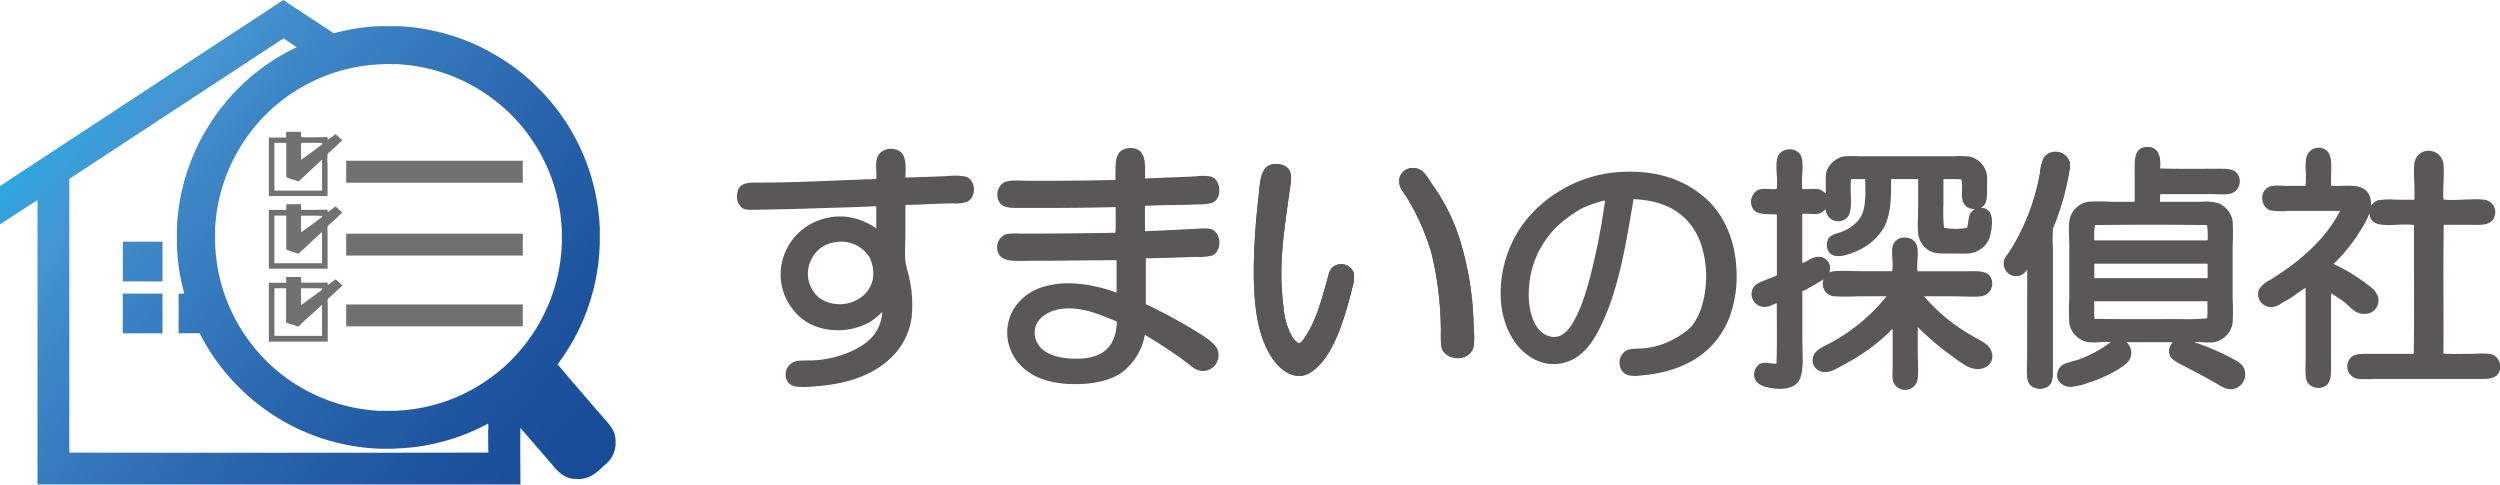 <svg xmlns="http://www.w3.org/2000/svg" xmlns:xlink="http://www.w3.org/1999/xlink" viewBox="0 0 600 116.31"><defs><linearGradient id="a" x1="16.75" y1="24.69" x2="135.01" y2="123.93" gradientUnits="userSpaceOnUse"><stop offset="0" stop-color="#2ea7e0"/><stop offset="0.12" stop-color="#4694d1"/><stop offset="0.25" stop-color="#3c85c5"/><stop offset="0.56" stop-color="#2965ac"/><stop offset="0.82" stop-color="#1c529d"/><stop offset="1" stop-color="#184b97"/></linearGradient></defs><path d="M68.74,31.64h3.5v1.27c2.06.08,4.27,0,6.38,0,.08.15,0,.44,0,.65a19,19,0,0,0,1.88-1.37c.6.43,1.07,1,1.65,1.44-.89.9-1.7,1.64-2.67,2.54-.28.25-.79.59-.86.86a13,13,0,0,0,0,2.5v7.52H64.52V33h4.15a9.31,9.31,0,0,0,0-1.2C68.71,31.7,68.71,31.65,68.74,31.64Zm-2.88,2.75V45.75H77.29V38.34c-1.49,1.3-3.33,3.07-4.91,4.56-.18.17-.59.6-.76.62a4,4,0,0,1-.72-.24,19.36,19.36,0,0,1-2.19-.73c0-2.74,0-5.58,0-8.26H65.89S65.86,34.34,65.86,34.39Zm6.41-.1c-.08,1.27,0,2.71,0,4.05,1.48-1,3.09-2.23,4.56-3.33.22-.17.6-.31.49-.69C75.68,34.24,73.94,34.3,72.27,34.29Z" fill="#727171" fill-rule="evenodd"/><path d="M83.12,38.57h42.35v5.29H83.08V38.67S83.08,38.58,83.12,38.57Z" fill="#727171" fill-rule="evenodd"/><path d="M68.74,49h3.5v1.34c2.06.08,4.27,0,6.38,0,.08.13,0,.4,0,.59.59-.37,1.28-.92,1.88-1.38.6.43,1.07,1,1.65,1.44-.91.9-1.7,1.64-2.67,2.54-.28.26-.79.58-.86.86a6,6,0,0,0,0,1.27v8.82H64.52V50.38h4.19V49.11S68.71,49,68.74,49Zm-2.88,2.85V63.18H77.29V55.7c-1.88,1.6-3.73,3.54-5.67,5.18-1-.34-2-.58-2.91-1V51.75H65.89S65.86,51.81,65.86,51.86Zm6.41-.11c-.08,1.25,0,2.64,0,4,1.46-1,3.08-2.2,4.53-3.3.19-.14.56-.29.52-.61C75.68,51.71,73.94,51.78,72.27,51.75Z" fill="#727171" fill-rule="evenodd"/><path d="M83.12,56.08h42.35v5.24H83.08V56.18S83.08,56.09,83.12,56.08Z" fill="#727171" fill-rule="evenodd"/><path d="M68.74,66.48h3.5v1.33c2,.08,4.24,0,6.35,0,.15.06,0,.41.07.58a17.55,17.55,0,0,0,1.88-1.37,18.24,18.24,0,0,1,1.65,1.51c-.94.83-1.71,1.58-2.67,2.47-.28.26-.79.6-.86.86a5.94,5.94,0,0,0,0,1.27V82H64.52V67.85h4.15a10.37,10.37,0,0,0,0-1.27S68.71,66.48,68.74,66.48Zm-2.88,2.81V80.61H77.29V73.17c-1.46,1.34-3.38,3-5,4.56-.2.2-.54.61-.75.62a3.57,3.57,0,0,1-.69-.24c-.78-.25-1.5-.43-2.19-.69V69.18H65.89S65.86,69.24,65.86,69.29Zm6.41-.11c-.08,1.27,0,2.67,0,4,1.48-1,3.09-2.21,4.56-3.3.2-.14.55-.33.49-.65C75.68,69.14,73.94,69.21,72.27,69.18Z" fill="#727171" fill-rule="evenodd"/><path d="M83.12,73.07h42.35v5.25H83.08V73.17S83.08,73.07,83.12,73.07Z" fill="#727171" fill-rule="evenodd"/><path d="M39,67.54H29.48V58H39Zm-9.54,2.92V80H39V70.46ZM147.74,105.7v1a6.54,6.54,0,0,1-1.82,4.18,2.22,2.22,0,0,0-.37.38c-1.86,1.5-3.23,3.48-6.35,3.7h-.82c-3,0-4.56-1.88-6-3.6-2.46-2.85-5-5.82-7.48-8.65-.08,4.29,0,9.08,0,13.56H9v-8.07h0V62.87h0a1.84,1.84,0,0,1,0-.47V48.05C6,49.87,3,51.94,0,53.85v-9.2Q34,22.33,68,0h0c2.86,1.93,11.19,7.36,12.11,8A49.16,49.16,0,0,1,91,6.28c.14,0,.37,0,.45,0H95c.06.08.26,0,.38,0a46.38,46.38,0,0,1,8.75,1.13,49.39,49.39,0,0,1,15.75,6.38,48.36,48.36,0,0,1,8.65,6.7c.4.42.81.84,1.24,1.24a50.37,50.37,0,0,1,14.18,33.08c0,.15,0,1.85,0,1.89,0,.22,0,1.2,0,1.4,0,.56-.05,1.65-.07,1.75a50.26,50.26,0,0,1-10.06,27.59c3.72,4.39,7.39,8.65,11.16,13C146.25,101.85,147.65,103.3,147.74,105.7Zm-30.58-2.3a8.13,8.13,0,0,0,0-1.71s-.06,0-.06,0a50.13,50.13,0,0,1-20.84,5.9,17.62,17.62,0,0,0-1.82.11l-3,0A50.35,50.35,0,0,1,57.72,93.31q-.47-.5-1-1A49.51,49.51,0,0,1,47.94,80c-1.62-.08-3.4,0-5.08,0V70.46c.36,0,1.4.1,1.34-.1a49.77,49.77,0,0,1-1.74-11.58c0-.13,0-4,0-4.08A50.18,50.18,0,0,1,51,28.76c.14-.1.2-.28.3-.41.68-1.09,1.47-2.06,2.24-3.06.13-.08.2-.23.31-.34a8,8,0,0,1,.68-.86,50.4,50.4,0,0,1,13.28-11A20.37,20.37,0,0,1,69.88,12a5.14,5.14,0,0,1,.57-.32,2.42,2.42,0,0,0,.56-.27.91.91,0,0,1,.14-.07C71,11.1,68.88,9.78,68.06,9.2L16.64,42.93v65.69h0c33.43.06,67.11.06,100.55,0Zm17.68-45c.07-.08,0-.29,0-.42V56c0-.12,0-.32,0-.38a41.57,41.57,0,0,0-11.77-27.7c-.25-.27-.51-.53-.79-.79a43.67,43.67,0,0,0-9.85-7.1,41.75,41.75,0,0,0-17.27-4.63c0-.08-.23,0-.34,0h-.65a11.55,11.55,0,0,0-1.86,0A41.51,41.51,0,0,0,64.62,26.7a7.13,7.13,0,0,0-.55.55,6,6,0,0,0-.62.62,5.29,5.29,0,0,0-.58.58A42,42,0,0,0,52,50.9c-.15,1.33-.32,2.63-.38,4-.07.05,0,.25,0,.34v.59a2.74,2.74,0,0,0,0,.72v.76a3.32,3.32,0,0,0,0,.79A41.69,41.69,0,0,0,64.21,86.9a2.73,2.73,0,0,0,.34.34A41.55,41.55,0,0,0,91.08,98.6c.06.08.26,0,.38,0h.69c.12.08.4,0,.57,0h1c.19,0,.48,0,.62,0A41.51,41.51,0,0,0,122,87.11a2.26,2.26,0,0,0,.34-.35,5.29,5.29,0,0,0,.58-.58,1.41,1.41,0,0,0,.34-.35A41.57,41.57,0,0,0,134.84,58.42Z" fill="url(#a)"/><path d="M600,87.34v1.2c-.47,2.75-3.32,2.4-6.5,2.4H570a32.86,32.86,0,0,1-4,0,3,3,0,0,1-2.19-4.59c.92-1.6,2.74-1.42,5.38-1.42h10.11c.17-10.16,0-20.64.07-30.91-3.8-.66-10.43,1.52-10.67-2.69-.29.19-.31.57-.43.84s-.28.57-.42.85a42,42,0,0,1-7.79,10.33,43,43,0,0,1,8.42,5.17,5.6,5.6,0,0,1,2.13,2.4A3.23,3.23,0,0,1,568,75.31c-2.67.31-3.85-1.62-5.31-2.76-1.07-.84-2.22-1.49-3.25-2.19V86.42c0,3,.32,5.6-1.77,6.43a3.18,3.18,0,0,1-3.89-1.12c-.67-1.22-.43-3.37-.43-5.31V69.08a39,39,0,0,0-3.32,2.26c-.56.38-1.23.7-1.84,1.07-1.06.63-1.94,1.4-3.47,1.27a3.09,3.09,0,0,1-2.55-4.24,6.13,6.13,0,0,1,2.55-2.19c6.9-4.27,13.28-9.57,16.91-16.63H549a16.07,16.07,0,0,1-4.11-.14c-2.34-.73-2.8-4.66-.21-5.66,1.12-.44,2.71-.21,4.18-.21h4.45c.38-2.49-.42-5.75.5-7.57a3,3,0,0,1,3.81-1.35c2.74,1,1.62,5.48,1.85,8.92,2.76.15,5.7-.42,7.57.56,1.35.71,2.09,2,2,4.17a3.84,3.84,0,0,1,1.63-1.27,17.8,17.8,0,0,1,4.31-.14h4.45c.21-2.5-.25-6.07,0-8.56a3.52,3.52,0,0,1,2-2.9,3.59,3.59,0,0,1,5,2.9c.26,2.46-.2,5.8,0,8.49,2.48.39,7-.27,9.75.07a3,3,0,0,1,2.34,4.38c-.93,2-3.48,1.64-6.5,1.64h-5.52c-.17,10.16,0,20.63-.07,30.91,1.57.13,3.81.07,6.08.07s4.66-.3,5.94.28A3.11,3.11,0,0,1,600,87.34Z" fill="#595757" fill-rule="evenodd"/><path d="M176.9,47.79V46.44c.15-.29.18-.73.3-1,.75-1.64,2.62-1.62,5.16-1.62,9.26,0,19.53-.6,27.94-.85.16-1.92-.28-3.63.22-5.1.68-2,3.31-2.72,5.17-1.7s1.71,3.52,1.61,6.44c2.91-.07,7-.22,10.13-.35a14.28,14.28,0,0,1,4.39.14c2.4.83,2.61,4.8.34,6a8.73,8.73,0,0,1-3.46.42c-3.75,0-7.86.34-11.4.35v6.8c0,2.25-.21,4.58,0,6.78a30.53,30.53,0,0,0,.71,3.05,29.48,29.48,0,0,1,.79,10.33,16.44,16.44,0,0,1-5.24,10c-4.63,4.3-11.06,6.3-19.81,6.72-2.47.11-4.24,0-4.95-1.7a3.31,3.31,0,0,1,2-4.39c1.23-.37,3.14-.17,4.47-.28a25.67,25.67,0,0,0,9.55-2.4c3.58-1.76,6.45-4.21,6.92-9-.05-.26-.3.09-.28.07A19.63,19.63,0,0,1,209,77.15a15.81,15.81,0,0,1-12.51,1.42,12.09,12.09,0,0,1-6.09-4.18,13.53,13.53,0,0,1-3-7.29,13.89,13.89,0,0,1,7.08-13.29A14.9,14.9,0,0,1,202.87,52a15.67,15.67,0,0,1,7.43,2.83V49.49c-4.94.26-10.21.35-16.19.56-3.84.13-8.23.19-12.31.29-1.49,0-2.86.14-3.69-.43A3.69,3.69,0,0,1,176.9,47.79Zm18,14.15a8.38,8.38,0,0,0-.7,1.63,7.49,7.49,0,0,0,2.61,8.06,8.75,8.75,0,0,0,10.41-.71,7.56,7.56,0,0,0,2.18-3.54,8.45,8.45,0,0,0-.78-5.72,7.93,7.93,0,0,0-8-3.54A7.32,7.32,0,0,0,194.88,61.94Z" fill="#595757" fill-rule="evenodd"/><path d="M486.58,64.77c0-.19-.29.14-.42.28a3.11,3.11,0,0,1-1.7,1.13,3,3,0,0,1-3.53-2.47c-.19-1.64.67-2.29,1.27-3.19a51.93,51.93,0,0,0,7.43-19.24,9.87,9.87,0,0,1,.92-3.47,3.36,3.36,0,0,1,2.12-1.34,3.57,3.57,0,0,1,4,2.33,6,6,0,0,1-.07,2.34,63.34,63.34,0,0,1-3.25,12,11.67,11.67,0,0,0-.71,1.77,34.13,34.13,0,0,0,0,4.75v28c0,1.71.08,3.32-.43,4.24-1,1.79-4.33,1.85-5.3-.06-.75-1.48-.36-4.49-.36-6.51Z" fill="#595757" fill-rule="evenodd"/><path d="M305.68,39.37c1.49-.17,3.23.31,3.88,1.7.59,1.23.16,3.09-.13,5.23-.74,5.43-1.52,10.32-1.84,16.2A65.69,65.69,0,0,0,308.08,74a16.48,16.48,0,0,0,2.12,6.94c.38.55,1.15,1.42,1.56,1.41.56,0,1.2-1.08,1.55-1.62,2.2-3.27,3.37-7.1,4.54-11.18.21-.75.47-1.61.7-2.48.41-1.61.75-3,2.2-3.46a3.21,3.21,0,0,1,4.17,1.91,7.71,7.71,0,0,1-.36,3.46,87.18,87.18,0,0,1-2.68,9.2c-1.33,3.74-3.26,7.7-5.8,10-.94.87-2.62,2.13-4.32,2.06-4.07-.15-6.84-4.38-8.2-7.57-3.16-7.35-2.9-18.38-2.2-28.37.16-2.29.44-4.87.7-7.15C302.44,43.83,302.4,39.75,305.68,39.37Z" fill="#595757" fill-rule="evenodd"/><path d="M338.51,40.36c2.91-.5,4.09,2.31,5.29,4a46.22,46.22,0,0,1,6.94,14.44,74.22,74.22,0,0,1,2.9,18.53c.11,2.12.4,5.23-.21,6.58a3.87,3.87,0,0,1-1.69,1.63c-2.11,1-4.73.08-5.52-1.55-.63-1.28-.33-3.7-.43-6a80.23,80.23,0,0,0-2.19-17.06,55.8,55.8,0,0,0-5.88-13.43c-.36-.6-.84-1.22-1.27-1.91a3.89,3.89,0,0,1-.63-2.55A3.21,3.21,0,0,1,338.51,40.36Z" fill="#595757" fill-rule="evenodd"/><path d="M288.7,80.55A121.3,121.3,0,0,0,275,73V62c3.59-.06,8.16-.2,11.95-.35a13.64,13.64,0,0,0,3.9-.29c2.42-.95,2.38-5.28,0-6.3-1-.41-2.54-.19-3.9-.14-4.17.18-8.18.42-12.16.57V49.41c3.55-.22,8.39-.16,12.38-.35a12.13,12.13,0,0,0,3.89-.42c2.3-1.11,2-5.35-.28-6.23a11,11,0,0,0-3.83-.08c-4.17.21-8.4.33-12.16.5.09-3.3.2-6.17-2-7.07a5.29,5.29,0,0,0-2.48-.14c-3,.84-2.5,3.61-2.62,7.57-6.42.15-13.47.21-20.38.21-2.2,0-5-.36-6.43.43a3.51,3.51,0,0,0-1.2,4.38c.76,1.57,2.37,1.7,4.73,1.7,7.91,0,16.1,0,23.36-.21-.06,2,.09,4.25-.08,6.16-7.39.14-15.44.21-23.06.21a12.14,12.14,0,0,0-3.19.14,3.35,3.35,0,0,0-1.9,4.38c.88,2.48,4.48,2,7.85,2,7.18,0,13.93-.14,20.59-.14v7.78c-4.87-1.79-11.57-3.14-17.19-1.49a12.59,12.59,0,0,0-6.31,3.82,11,11,0,0,0-2.75,7.36,11.4,11.4,0,0,0,5,9.27c2.88,2.09,6.84,3,11.33,3s8.56-.88,11.32-2.9a14.4,14.4,0,0,0,5.37-8.92,105.6,105.6,0,0,1,9.69,6.37c1,.72,2.1,1.84,3.25,2.13A3.69,3.69,0,0,0,292,87.06a4,4,0,0,0,.28-3C291.75,82.63,290,81.44,288.7,80.55Zm-29.65,5.52c-4.52.14-8.78-.85-10.26-4.11a5.05,5.05,0,0,1-.07-4.1c1.09-2.34,4.29-4.06,8.56-3.83s7.5,1.87,10.76,3.12C267.88,83,264.92,85.87,259.05,86.07Z" fill="#595757"/><path d="M477.81,84c-.64-1.36-2.18-2.12-3.47-2.83a44.41,44.41,0,0,1-12.59-10.06h6.87c2.45,0,5,.22,6.86,0a3.08,3.08,0,0,0,2.33-4.45c-.86-1.85-3.39-1.56-6.08-1.56H460.2c-.26-2.28.49-5-.35-6.65-1.07-2-4.94-2.06-5.6.64-.43,1.78.24,4-.14,6h-6.94c-2.35,0-4.76-.18-6.93,0a5.51,5.51,0,0,0-1.2.28,2.74,2.74,0,0,0-3.18-3.67c-1.31.17-2.3,1.22-3.32,1.41V51.33c1.34-.13,2.89.2,4-.07.81-.2,1.16-.75,1.63-1a3,3,0,0,0,4.46,2.47c2.59-1.25,1.14-6.26,1.63-9.69,1-.15,2.27,0,3.39-.07.1,4.29.15,7.46-1.41,9.61a9.28,9.28,0,0,1-4.46,3.12c-1.14.4-2.48.7-3,1.63a3.17,3.17,0,0,0,.35,3.39c1.55,1.53,4.66.33,6.23-.35a14,14,0,0,0,6.22-4.88c2.22-3.26,2.31-7.37,2.27-12.52h6.51v6.58c0,2.34-.21,4.65,0,6.58a5.59,5.59,0,0,0,2.61,4c1.43.87,3.4.71,5.59.71,1.19,0,2.4.08,3.54,0A5.86,5.86,0,0,0,477.53,57a17.76,17.76,0,0,0,.43-2.13c.37-2.6,0-4.94-2.55-5,1.58-.81,1.48-2.65,1.48-5,0-.92.08-1.89,0-2.69a5.43,5.43,0,0,0-4.17-4.6,24.28,24.28,0,0,0-4-.07H446.4a33.5,33.5,0,0,0-3.75,0,5.77,5.77,0,0,0-4.11,3.18c-.61,1.38-.26,4.07-.35,5.73-.44-.21-.73-.7-1.42-.92-1.14-.36-2.8,0-4.23-.14-.3-2.58.51-6.1-.29-7.92-1-2.28-4.81-2.07-5.59.21s.17,5.21-.28,7.71c-1.6.13-3.23-.25-4.39.21a3.24,3.24,0,0,0-1.41,4.32c.88,1.75,3.39,1.47,5.87,1.56V66.11c-.84.36-1.85.73-2.83,1.14-1.29.53-2.56,1-3,2.12a3.1,3.1,0,0,0,3.47,4.24c.86-.11,1.47-.66,2.34-.78,0,4.79.09,9.77-.07,14.44-1.62.07-2.85-.52-4,.07a3,3,0,0,0-1.2,3.53c.5,1.37,2,1.9,3.54,2.2,3,.58,5.8.24,7-1.63,1.37-2.13.86-6.65.86-10.33V69.93c1.77-.82,3.53-2,5.08-2.83a3,3,0,0,0,2.41,4,61.21,61.21,0,0,0,6.37,0h6.36a43.79,43.79,0,0,1-13.86,11.4c-1.47.79-3.41,1.56-3.81,3.25a2.82,2.82,0,0,0,2.11,3.47c1.95.32,3.23-.59,4.38-1.21a55.3,55.3,0,0,0,5.87-3.46,44.67,44.67,0,0,0,6-4.89c.22-.22.4-.62.77-.63v9.06a23.62,23.62,0,0,0,0,3,3,3,0,0,0,3.61,2.41,3,3,0,0,0,2.41-2.7c.2-1.81,0-4,0-6.15V78.5A68.57,68.57,0,0,0,469,85.85,22,22,0,0,0,472.29,88a6.79,6.79,0,0,0,2,.57C476.89,88.78,479.05,86.65,477.81,84ZM466.49,43c1.4,0,3-.1,4.25.07.44,2-.27,4.29.56,5.73a2.65,2.65,0,0,0,2.48,1.34c.33.1-.14.21-.14.22a3.7,3.7,0,0,0-.85,1.06c-.41.91-.38,2.24-.71,3.25a15.06,15.06,0,0,1-5.52,0,42,42,0,0,1-.14-5.66v-5.8C466.41,43.09,466.41,43,466.49,43Z" fill="#595757"/><path d="M538.8,89.32c-.17-1.53-1.31-2.35-2.55-3a57.53,57.53,0,0,0-9.62-4.18c1.47-.14,3,.19,4.68,0a5.59,5.59,0,0,0,4.52-4.6,58.68,58.68,0,0,0,0-6.08V59.18a60.24,60.24,0,0,0,0-6.16,5.66,5.66,0,0,0-3.4-4.24,12.09,12.09,0,0,0-4.24-.35h-9.77a8.41,8.41,0,0,1,.07-1.84h12.09c1.46,0,2.87.13,4.12,0a3.08,3.08,0,0,0,2.48-4.53c-.82-1.65-2.74-1.56-5.31-1.56-4.38,0-9.69.06-13.45-.07.33-3.18-.64-5.36-3.33-5.16-3.12.23-2.76,3.42-2.76,6.86v6.3h-5.59a44.38,44.38,0,0,0-5.65,0,5.49,5.49,0,0,0-4.32,4c-.44,1.78-.14,4.49-.14,6.73V71.42a60,60,0,0,0,0,6.15,5.55,5.55,0,0,0,4.46,4.53c2,.25,3.64-.18,5.51,0a29.37,29.37,0,0,1-8.13,4.32,24.78,24.78,0,0,0-3.19,1A3,3,0,0,0,493.87,91a3.29,3.29,0,0,0,3.26,1.83,15.29,15.29,0,0,0,4.17-1,31.18,31.18,0,0,0,7.29-3.33c1.16-.76,2.27-1.46,2.69-2.62a3.38,3.38,0,0,0-.92-3.75h11.1a3.18,3.18,0,0,0-.77,3c.29,1.08,1.67,1.76,2.9,2.41,3.06,1.6,5.94,3.08,8.63,4.67a11.86,11.86,0,0,0,1.76.92A3.51,3.51,0,0,0,538.8,89.32Zm-36-35.3c8.8-.12,18.09-.12,26.89,0a18.88,18.88,0,0,1,.14,3.67H502.64A18.85,18.85,0,0,1,502.78,54Zm-.07,9.26h27.1v3.47H502.64V63.49C502.64,63.4,502.63,63.3,502.71,63.28ZM523,76.58c-6.67,0-13.69.06-20.32-.06-.15-1.2,0-2.67-.07-4,0-.1,0-.2.07-.21h27.1c0,1.35.08,2.86-.07,4.1A57.44,57.44,0,0,1,523,76.58Z" fill="#595757"/><path d="M486.58,85.36c0,2-.39,5,.36,6.51,1,1.91,4.33,1.85,5.3.06.51-.92.43-2.53.43-4.24v-28a34.13,34.13,0,0,1,0-4.75,11.67,11.67,0,0,1,.71-1.77,63.34,63.34,0,0,0,3.25-12,6,6,0,0,0,.07-2.34,3.57,3.57,0,0,0-4-2.33,3.36,3.36,0,0,0-2.12,1.34,9.87,9.87,0,0,0-.92,3.47,51.93,51.93,0,0,1-7.43,19.24c-.6.9-1.46,1.55-1.27,3.19a3,3,0,0,0,3.53,2.47,3.11,3.11,0,0,0,1.7-1.13c.13-.14.41-.47.42-.28Z" fill="#595757" fill-rule="evenodd"/><path d="M302.06,47.15c-.26,2.28-.54,4.86-.7,7.15-.7,10-1,21,2.2,28.37,1.36,3.19,4.13,7.42,8.2,7.57,1.7.07,3.38-1.19,4.32-2.06,2.54-2.34,4.47-6.3,5.8-10a87.18,87.18,0,0,0,2.68-9.2,7.71,7.71,0,0,0,.36-3.46,3.21,3.21,0,0,0-4.17-1.91c-1.45.49-1.79,1.85-2.2,3.46-.23.87-.49,1.73-.7,2.48-1.17,4.08-2.34,7.91-4.54,11.18-.35.54-1,1.62-1.55,1.62-.41,0-1.18-.86-1.56-1.41A16.48,16.48,0,0,1,308.08,74a65.69,65.69,0,0,1-.49-11.46c.32-5.88,1.1-10.77,1.84-16.2.29-2.14.72-4,.13-5.23-.65-1.39-2.39-1.87-3.88-1.7C302.4,39.75,302.44,43.83,302.06,47.15Z" fill="#595757" fill-rule="evenodd"/><path d="M335.82,43.05a3.89,3.89,0,0,0,.63,2.55c.43.69.91,1.31,1.27,1.91a55.8,55.8,0,0,1,5.88,13.43A80.23,80.23,0,0,1,345.79,78c.1,2.32-.2,4.74.43,6,.79,1.63,3.41,2.5,5.52,1.55a3.87,3.87,0,0,0,1.69-1.63c.61-1.35.32-4.46.21-6.58a74.22,74.22,0,0,0-2.9-18.53,46.22,46.22,0,0,0-6.94-14.44c-1.2-1.72-2.38-4.53-5.29-4A3.21,3.21,0,0,0,335.82,43.05Z" fill="#595757" fill-rule="evenodd"/><path d="M416.75,64.77c-.33-7.87-3.48-14-8-17.69-4.71-3.89-11-6.32-19.88-5.8a31.25,31.25,0,0,0-14.16,4.32,30.35,30.35,0,0,0-9.55,8.7,28.22,28.22,0,0,0-4.87,13.37c-.58,6,.75,10.89,3.39,14.57,2.3,3.22,7,6.55,12.59,4.53,4.23-1.51,6.55-5.49,8.5-9.76,3.84-8.42,5.48-18.54,7.28-29.22,8.21.34,13.37,3.82,15.91,10a24.88,24.88,0,0,1,.22,16.49,14,14,0,0,1-2.33,4.18,14.58,14.58,0,0,1-3,2.26,19.19,19.19,0,0,1-7.79,2.83c-1.36.17-3.63,0-4.73.56a3.47,3.47,0,0,0-1.43,4.17A2.88,2.88,0,0,0,391,90.1a8.81,8.81,0,0,0,2.9,0C404.65,89.21,412,84.27,415.13,76A28.57,28.57,0,0,0,416.75,64.77ZM385.06,49.2a157.81,157.81,0,0,1-3.39,17.13c-1.06,4-2.46,8.57-4.6,11.81-1.07,1.59-2.8,3.41-5.52,2.47-3.88-1.32-5.07-7.31-4.53-12.31a22.38,22.38,0,0,1,9.12-16A26.05,26.05,0,0,1,380,49.84a36.58,36.58,0,0,1,4.68-1.63,2.29,2.29,0,0,1,.28-.07C385.39,48.18,385.11,48.85,385.06,49.2Z" fill="#595757"/></svg>
